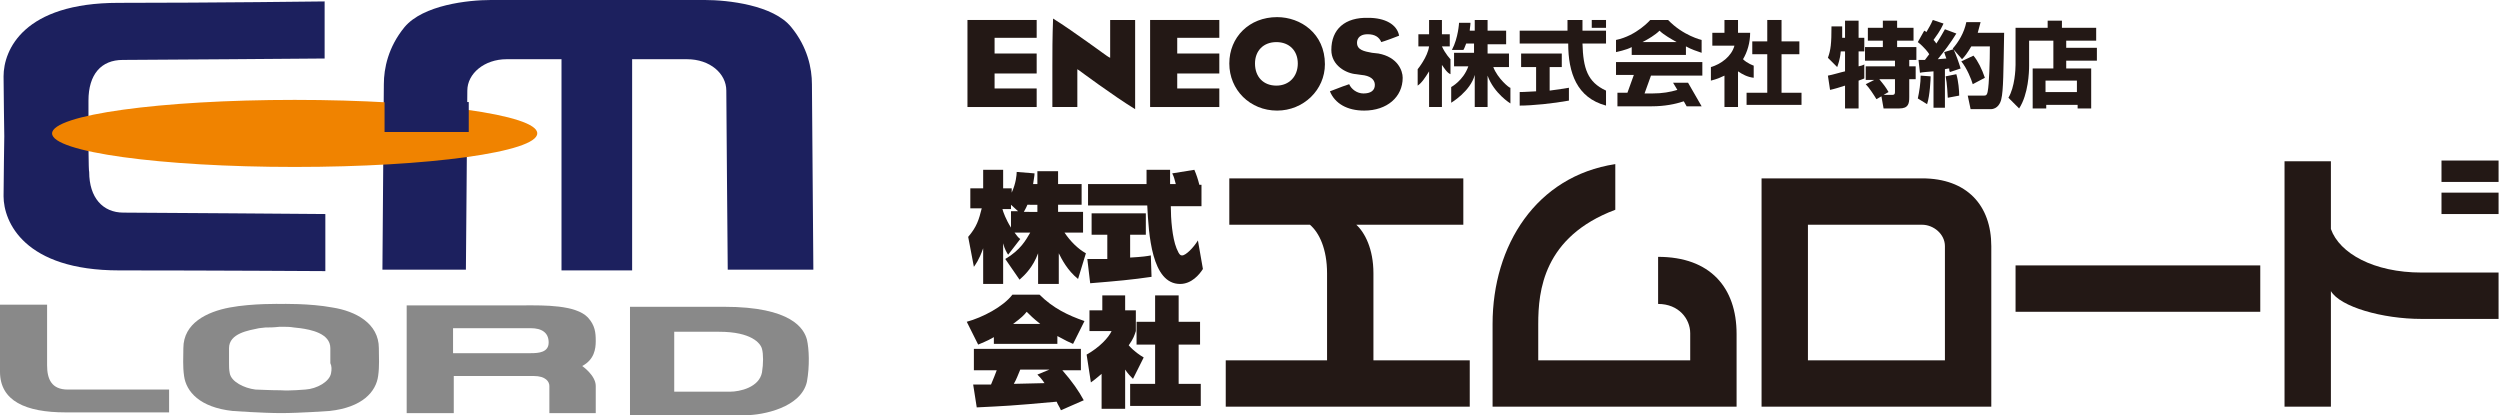 <?xml version="1.0" encoding="utf-8"?>
<!-- Generator: Adobe Illustrator 28.1.0, SVG Export Plug-In . SVG Version: 6.00 Build 0)  -->
<svg version="1.1" id="_レイヤー_2" xmlns="http://www.w3.org/2000/svg" xmlns:xlink="http://www.w3.org/1999/xlink" x="0px"
	 y="0px" viewBox="0 0 350.4 58.2" style="enable-background:new 0 0 350.4 58.2;" xml:space="preserve">
<style type="text/css">
	.st0{fill:#1C205E;}
	.st1{fill:#F08300;}
	.st2{fill:#898989;}
	.st3{fill:#231815;}
</style>
<path class="st0" d="M12.4,19v-4.9c0-3.7,1.8-5.7,4.8-5.7s28.3-0.2,28.3-0.2v-8c0,0-15.6,0.2-28.9,0.2S0.5,7,0.5,10.7
	c0,2.3,0.1,7.6,0.1,8.4s-0.1,6.1-0.1,8.4c0,3.6,2.9,10.4,16.2,10.4S45.6,38,45.6,38v-8c0,0-25.4-0.2-28.3-0.2s-4.8-2.1-4.8-5.7
	C12.4,24,12.4,19,12.4,19z"/>
<path class="st0" d="M113.8,11.8c0-2.2-0.6-5.2-2.9-8C108.4,0.7,102,0,98.8,0h-30c-3.2,0-9.5,0.7-12.1,3.8c-2.3,2.8-2.9,5.8-2.9,8
	c0,1-0.2,26-0.2,26h11.7c0,0,0.2-23.3,0.2-25.1c0-2.4,2.4-4.4,5.5-4.4h7.7v29.6h9.9V8.3h7.7c3.2,0,5.5,2,5.5,4.4
	c0,1.9,0.2,25.1,0.2,25.1h12C114,37.8,113.8,12.9,113.8,11.8L113.8,11.8z"/>
<path class="st1" d="M75.3,18.7c0,2.6-15.2,4.7-34,4.7s-34-2.1-34-4.7s15.2-4.7,34-4.7S75.4,16.1,75.3,18.7L75.3,18.7z"/>
<path class="st2" d="M0,42.7h6.6v8.5c0,1.9,0.6,3.4,2.9,3.4h14.2v3.2H9.2c-5.6,0-9.2-1.6-9.2-5.7V42.7z"/>
<path class="st2" d="M53.1,48.8c0-3.5-3.3-5.2-6.5-5.7c-3.2-0.6-7.2-0.5-7.2-0.5s-4-0.1-7.2,0.5s-6.5,2.2-6.5,5.7
	c0,1.3-0.1,2.5,0.1,3.9c0.3,2.2,2.2,4.4,6.8,4.9c0,0,4.2,0.3,6.8,0.3s6.8-0.3,6.8-0.3c4.6-0.5,6.5-2.7,6.8-4.9
	C53.2,51.3,53.1,50.1,53.1,48.8L53.1,48.8z M46.4,52.3c-0.2,1.2-2,2.2-3.6,2.3c-0.3,0-2,0.2-3.5,0.1c-1.5,0-3.1-0.1-3.5-0.1
	c-1.6-0.2-3.4-1.1-3.6-2.3c-0.1-0.5-0.1-0.9-0.1-1.4c0-0.3,0-0.6,0-1v-1.1c0-2.1,2.8-2.5,4.2-2.8l0.9-0.1c0.6,0,1.1,0,2-0.1
	c1,0,1.4,0,2,0.1l0.9,0.1c1.4,0.2,4.2,0.7,4.2,2.8v1.1c0,0.3,0,0.7,0,1C46.5,51.3,46.5,51.8,46.4,52.3z"/>
<path class="st2" d="M83.5,47.8c0-1.2-0.1-2.2-1.1-3.3c-1.7-1.8-6.3-1.7-8.7-1.7H57v15.1h6.6v-5.2h11.2c1.7,0,2.2,0.8,2.2,1.4v3.8
	h6.5v-3.8c0-1.5-1.9-2.8-1.9-2.8C83.3,50.4,83.5,48.9,83.5,47.8L83.5,47.8z M74.4,49.5H63.5V46h10.9c1.5,0,2.5,0.6,2.5,2
	S75.5,49.5,74.4,49.5z"/>
<path class="st2" d="M113.1,47.6c-0.4-1.5-2.1-4.6-11.6-4.6c-6.1,0-13.2,0-13.2,0v15.2h16.1c2.6,0,7.9-1.1,8.7-4.7
	C113.5,51.3,113.4,48.9,113.1,47.6L113.1,47.6z M106.8,52.2c-0.4,2.1-3.1,2.7-4.5,2.7h-7.8v-8.4c0,0,3.2,0,6.3,0
	c4.5,0,5.8,1.6,6,2.4C107,49.6,107,51,106.8,52.2L106.8,52.2z"/>
<rect x="53.9" y="14.3" class="st0" width="11.8" height="4.2"/>
<g>
	<g>
		<path class="st3" d="M256.2,10.6c0.6-0.1,1.9-0.5,2.4-0.6V7.2H258c-0.1,1.2-0.4,1.9-0.5,2.2l-1.3-1.3c0.4-1.1,0.5-2,0.5-4.4l1.5,0
			c0,0.5,0,1.1,0,1.6h0.4V2.9h1.9v2.4h0.8v1.9h-0.8v2.1c0.1,0,0.8-0.2,0.8-0.3V11c-0.2,0.1-0.3,0.1-0.8,0.3v3.9h-1.9V12
			c-0.6,0.2-1.6,0.5-2.1,0.6L256.2,10.6z M262.7,11.2h-1.2V9.3h4.1V8.5h-4.2V6.6h2.5V5.7h-2.1V3.9h2.1v-1h2v1h2.3v1.8h-2.3v0.9h2.7
			v1.8h-1v0.9h0.9v1.8h-0.9v2.5c0,0.9-0.1,1.6-1.4,1.6h-2.2l-0.3-1.7l-0.7,0.4c-0.3-0.5-1-1.6-1.5-2.1L262.7,11.2z M264,13.3h1.2
			c0.4,0,0.4-0.2,0.4-0.5v-1.7h-2.2c0.5,0.6,0.9,1.1,1.3,1.8L264,13.3z"/>
		<path class="st3" d="M270.6,10.7c0,0.3-0.1,2.7-0.5,3.9l-1.3-0.8c0.2-0.9,0.4-2.2,0.4-3.2L270.6,10.7z M268.9,8.4
			c0.4,0,0.6,0,0.9,0c0.4-0.5,0.5-0.7,0.6-0.8c-0.1-0.2-0.7-1-1.6-1.7l0.9-1.6c0.2,0.1,0.2,0.1,0.3,0.2c0.4-0.7,0.6-1,0.9-1.7
			l1.5,0.5c-0.2,0.4-0.3,0.8-1.4,2.3c0.1,0.1,0.2,0.2,0.4,0.5c0.6-0.9,0.9-1.5,1.2-2l1.6,0.6c-0.8,1.3-1.7,2.5-2.6,3.6
			c0.2,0,1-0.1,1.2-0.1c-0.2-0.5-0.2-0.6-0.3-0.9l1.3-0.4c0.3,0.6,0.8,2,1,2.7l-1.5,0.5c-0.1-0.2-0.1-0.3-0.1-0.5
			c-0.1,0-0.2,0-0.6,0.1v5.4h-1.6V10c-1.1,0.1-1.5,0.1-1.9,0.2L268.9,8.4z M274.2,10.4c0.3,1,0.4,2.3,0.4,3l-1.6,0.3
			c0-0.2-0.1-2.1-0.3-3L274.2,10.4z M277.6,3.1c-0.1,0.4-0.2,0.8-0.4,1.5h3.7c-0.1,5.4-0.1,8.1-0.4,9.3c-0.1,0.5-0.5,1.4-1.5,1.4
			h-2.8l-0.4-1.9h2.2c0.3,0,0.5,0,0.6-0.6c0.2-1,0.3-4.2,0.3-6.3h-2.6c-0.6,1-0.9,1.4-1.3,1.8l-1.3-1.5c0.8-0.9,1.6-2.2,1.9-3.7
			L277.6,3.1z M276.6,7.8c0.6,0.7,1.2,1.9,1.6,3.1l-1.7,0.9c-0.2-0.7-0.8-2.2-1.6-3.2L276.6,7.8z"/>
		<path class="st3" d="M287.7,5.7h-3.3v3.5c0,0.9-0.1,4-1.4,6l-1.5-1.5c0.9-1.5,1-4,1-4.6V3.9h4.5v-1h2v1h4.8v1.8h-4.2v1h4.3v1.8
			h-4.3v1.1h3.5v5.6h-1.9v-0.5h-4.4v0.5h-1.9V9.6h2.9V5.7z M286.7,11.3v1.6h4.4v-1.6H286.7z"/>
	</g>
	<g>
		<polygon class="st3" points="249.7,13 249.7,7.6 252.2,7.6 252.2,5.8 249.7,5.8 249.7,2.8 247.7,2.8 247.7,5.8 245.6,5.8 
			245.6,7.6 247.7,7.6 247.7,13 244.8,13 244.8,14.7 252.5,14.7 252.5,13 		"/>
		<path class="st3" d="M245.8,9.2c0,0-0.9-0.3-1.5-0.9c0.6-1,1-2.3,1-3.7h-1.7V2.8h-1.9v1.8H240v1.8h3.1c-0.4,1.5-1.9,2.6-3.3,3v1.9
			c0,0,0.9-0.2,1.9-0.7V15h1.9v-5c0.6,0.4,1.3,0.8,2.2,0.9V9.2z"/>
		<path class="st3" d="M217.2,9.4h1.7V7.5h-5.7v1.9h2.1v3.4c-1.5,0.1-2.3,0.1-2.3,0.1v1.9c1.8,0,4.7-0.3,6.9-0.7v-1.8
			c0,0-1.1,0.2-2.7,0.4V9.4z"/>
		<rect x="223.1" y="2.8" class="st3" width="2" height="1.1"/>
		<path class="st3" d="M221.8,2.8h-2.1c0,0,0,0.6,0,1.5H213v1.8h6.8c0,4.1,1.2,7.6,5.3,8.7v-2.1c-2.6-1.2-3.2-3.1-3.3-6.6h3.3V4.3
			h-3.3C221.8,3.8,221.8,3.3,221.8,2.8"/>
		<path class="st3" d="M202.1,6.5h1.1V4.8h-1.1v-2h-1.8v2h-1.5v1.7h1.5c-0.2,1.5-1.6,3.2-1.6,3.2v2.3c0.6-0.4,1.1-1.2,1.6-2V15h1.8
			V9.1c0.3,0.4,0.7,1.1,1.2,1.3V8.3C203.3,8.3,202.6,7.6,202.1,6.5"/>
		<path class="st3" d="M209.3,9.4h2.2V7.5h-3V6.2h2.6V4.3h-2.6V2.8h-1.8v1.5h-0.7c0-0.3,0.1-0.7,0.1-1.1h-1.6c0,0-0.1,2.1-1,3.8h1.6
			c0.1-0.1,0.2-0.4,0.4-0.9h1.1v1.3h-2.8v1.9h2c-0.7,2-2.4,2.9-2.4,2.9v2.2c0,0,2.7-1.6,3.3-3.9V15h1.8v-4.4
			c0.9,2.5,3.2,3.9,3.2,3.9v-2.2C211.6,12.4,209.9,11,209.3,9.4"/>
		<path class="st3" d="M233.8,2.8h-2.5c0,0-1.9,2.2-4.8,2.8v1.7c0,0,1.5-0.3,2.2-0.7v1.1h7.6V6.5c0.7,0.4,1.6,0.7,2.2,0.9V5.6
			C238.5,5.6,235.9,5,233.8,2.8 M230.2,5.9c0.8-0.4,1.8-1,2.4-1.6c0.6,0.6,1.7,1.2,2.4,1.6H230.2z"/>
		<path class="st3" d="M226.4,10.5h2.6l-0.9,2.5l-1.4,0v1.9h4.8c1.8,0,3.3-0.3,4.5-0.7l0.4,0.7h2.1l-1.9-3.3h-2.1l0.6,1
			c-1,0.3-2.1,0.5-3.5,0.5h-1.1l0.9-2.5h7.2V8.7h-12.1V10.5z"/>
		<path class="st3" d="M147.5,9.3c0,1.7,0,3.5,0,5.7c0,0,0,0,0,0c0,0,0,0,0,0h3.5h0V9.7l0.3,0.2c0,0,4.7,3.5,7.8,5.4c0,0,0,0,0,0
			c0-2.2,0-4.2,0-6.1c0-2.5,0-4.6,0-6.3c0,0,0,0,0-0.1h0h-3.5v5.3L155.4,8c-0.1,0-4.9-3.6-7.8-5.4C147.5,5.3,147.5,7.3,147.5,9.3"/>
		<path class="st3" d="M172.3,8.9c0,3.7,2.9,6.6,6.7,6.6c3.7,0,6.7-2.9,6.7-6.5c0-4.3-3.4-6.6-6.7-6.6
			C175.1,2.4,172.3,5.2,172.3,8.9 M175.9,8.9c0-1.8,1.2-3,3-3c1.8,0,3,1.2,3,3c0,1.8-1.2,3.1-3,3.1C177.1,12,175.9,10.8,175.9,8.9"
			/>
		<path class="st3" d="M186.6,7c0,2.2,2.1,3.3,3.5,3.4c0,0,0.7,0.1,0.7,0.1c1.2,0.1,1.9,0.6,1.9,1.4c0,0.8-0.6,1.2-1.6,1.2
			c-0.9,0-1.7-0.6-2-1.3c-0.3,0.1-1.2,0.4-2.7,1c0,0,0,0,0,0c0.7,1.7,2.4,2.7,4.8,2.7c3.2,0,5.4-1.9,5.4-4.6c0-1-0.7-2.9-3.4-3.4
			l-0.9-0.1c-1.1-0.2-2.1-0.4-2.1-1.4c0-0.3,0.1-1.2,1.5-1.2c1,0,1.6,0.4,1.9,1.1c0.4-0.1,2.3-0.8,2.5-0.9c0,0,0,0,0,0
			c-0.3-1.6-2-2.5-4.3-2.5C188.5,2.4,186.6,4.1,186.6,7"/>
		<polygon class="st3" points="145.3,12.4 139.4,12.4 139.4,10.3 145.3,10.3 145.3,7.5 139.4,7.5 139.4,5.3 145.3,5.3 145.3,2.8 
			135.6,2.8 135.6,15 145.3,15 		"/>
		<polygon class="st3" points="170.9,12.4 165,12.4 165,10.3 170.9,10.3 170.9,7.5 165,7.5 165,5.3 170.9,5.3 170.9,2.8 161.2,2.8 
			161.2,15 170.9,15 		"/>
	</g>
</g>
<g>
	<g>
		<rect x="282.5" y="37.2" class="st3" width="34.3" height="6.5"/>
		<path class="st3" d="M326.7,32.1v-9.5h-6.5V57h6.5V40.8c1.3,2.2,7.2,3.9,12.7,3.9h10.8v-6.5h-10.8
			C332.7,38.2,327.9,35.5,326.7,32.1z"/>
		<path class="st3" d="M269.4,25h-22.5v32h32.2V34.5C279.1,28.8,275.7,25,269.4,25z M253.4,50.5v-19h16c1.6,0,3.2,1.3,3.2,3v16
			H253.4z"/>
		<path class="st3" d="M232.4,36v6.6c2.9,0,4.5,2.1,4.5,4.1v3.8h-21.3v-5.1c0-4.6,0.7-12.2,10.8-16V23
			c-11.1,1.7-17.2,11.4-17.2,22.4V57h34.2V46.8C243.4,40.3,239.7,36,232.4,36z"/>
		<path class="st3" d="M192.5,38.3c0-3.4-1.2-5.7-2.4-6.8h15V25h-32.8v6.5h11.3c1.3,1.1,2.4,3.4,2.4,6.8v12.2h-14.2V57h34.2v-6.5
			h-13.5V38.3z"/>
		<rect x="342.2" y="22.5" class="st3" width="8" height="3"/>
		<rect x="342.2" y="27" class="st3" width="8" height="3"/>
	</g>
	<g>
		<path class="st3" d="M140.9,36.3c2.2-1.3,2.9-2.7,3.5-3.7h-2.2c0.3,0.4,0.5,0.7,0.8,0.9l-1.7,2.2c-0.2-0.3-0.5-0.8-0.7-1.6v5.7
			h-2.8v-5c-0.6,1.7-1.1,2.3-1.3,2.6l-0.8-4.2c1.2-1.4,1.5-2.4,1.9-4h-1.6v-2.8h1.8v-2.6h2.8v2.6h1.2V27c0.6-1.3,0.7-2.5,0.7-2.9
			l2.5,0.2c0,0.4-0.1,0.7-0.2,1.5h0.6v-1.8h2.9v1.8h3.3v2.9h-3.3v1h3.5v2.9h-2.6c0.8,1.2,1.9,2.3,3,2.9l-1.1,3.6
			c-1.5-1.2-2.3-2.8-2.7-3.6v4.3h-2.9v-4.3c-0.7,1.9-1.8,3-2.6,3.7L140.9,36.3z M142.8,29.7l-1.1-1v0.6h-1.2v0
			c0.1,0.4,0.5,1.5,1.2,2.6v-2.3H142.8z M145.4,29.7v-1H144c-0.2,0.5-0.4,0.8-0.5,1H145.4z"/>
		<path class="st3" d="M152.4,36.3c0.6,0,1.2,0,2.8,0v-3.4H153v-3h7.6v3h-2.2v3.2c1.8-0.1,2.4-0.2,2.9-0.3l0.1,3
			c-2.7,0.4-4.9,0.6-8.6,0.9L152.4,36.3z M167.4,23.8c0.3,0.7,0.5,1.3,0.7,2.1h0.3v3h-4.3c0,1.8,0.2,4.4,0.8,5.9c0.4,1,0.6,1,0.8,1
			c0.5,0,1.6-1.1,2.2-2.1l0.7,4c-0.5,0.8-1.6,2.1-3.2,2.1c-4,0-4.4-7-4.6-11h-8.3v-3h8.2c0-0.5,0-0.9,0-2h3.3c0,0.3,0,1.4,0,2h0.8
			c-0.2-0.7-0.2-0.9-0.5-1.5L167.4,23.8z"/>
		<path class="st3" d="M139.4,47.2c-1.2,0.7-1.9,0.9-2.3,1.1l-1.6-3.2c2.2-0.6,5.1-2.1,6.4-3.8h3.8c1.9,1.9,4,2.9,6.3,3.7l-1.6,3.2
			c-0.5-0.2-1.1-0.5-2.2-1.1v1.1h-8.9V47.2z M148.7,57.5c-0.2-0.5-0.4-0.7-0.6-1.2c-6.6,0.6-7.2,0.6-11.2,0.8l-0.5-3.2
			c0.4,0,0.6,0,2.5,0c0.4-0.9,0.6-1.5,0.8-2h-3.2v-3h15v3h-2.6c1.4,1.6,2.3,2.9,3,4.2L148.7,57.5z M145.8,45.4
			c-1-0.8-1.4-1.2-1.9-1.7c-0.4,0.5-0.7,0.8-1.9,1.7H145.8z M147.1,51.8H143c-0.3,0.7-0.5,1.3-0.9,2l4.3-0.1c-0.4-0.6-0.7-0.9-1-1.2
			L147.1,51.8z"/>
		<path class="st3" d="M157.6,57.3h-3.2v-4.9c-0.8,0.7-1.1,0.9-1.5,1.2l-0.6-3.9c1.8-1,3.1-2.4,3.5-3.3h-3.1v-2.9h1.8v-2.1h3.2v2.1
			h1.5v2.9c-0.2,0.6-0.3,1-1,2c0.8,0.9,1.6,1.4,2.1,1.7l-1.5,3c-0.3-0.3-0.7-0.7-1.1-1.3V57.3z M162,41.4h3.2v3.7h3v3.2h-3v5.5h3.1
			v3.1h-9.9v-3.1h3.5v-5.5h-2.6v-3.2h2.6V41.4z"/>
	</g>
</g>
</svg>
